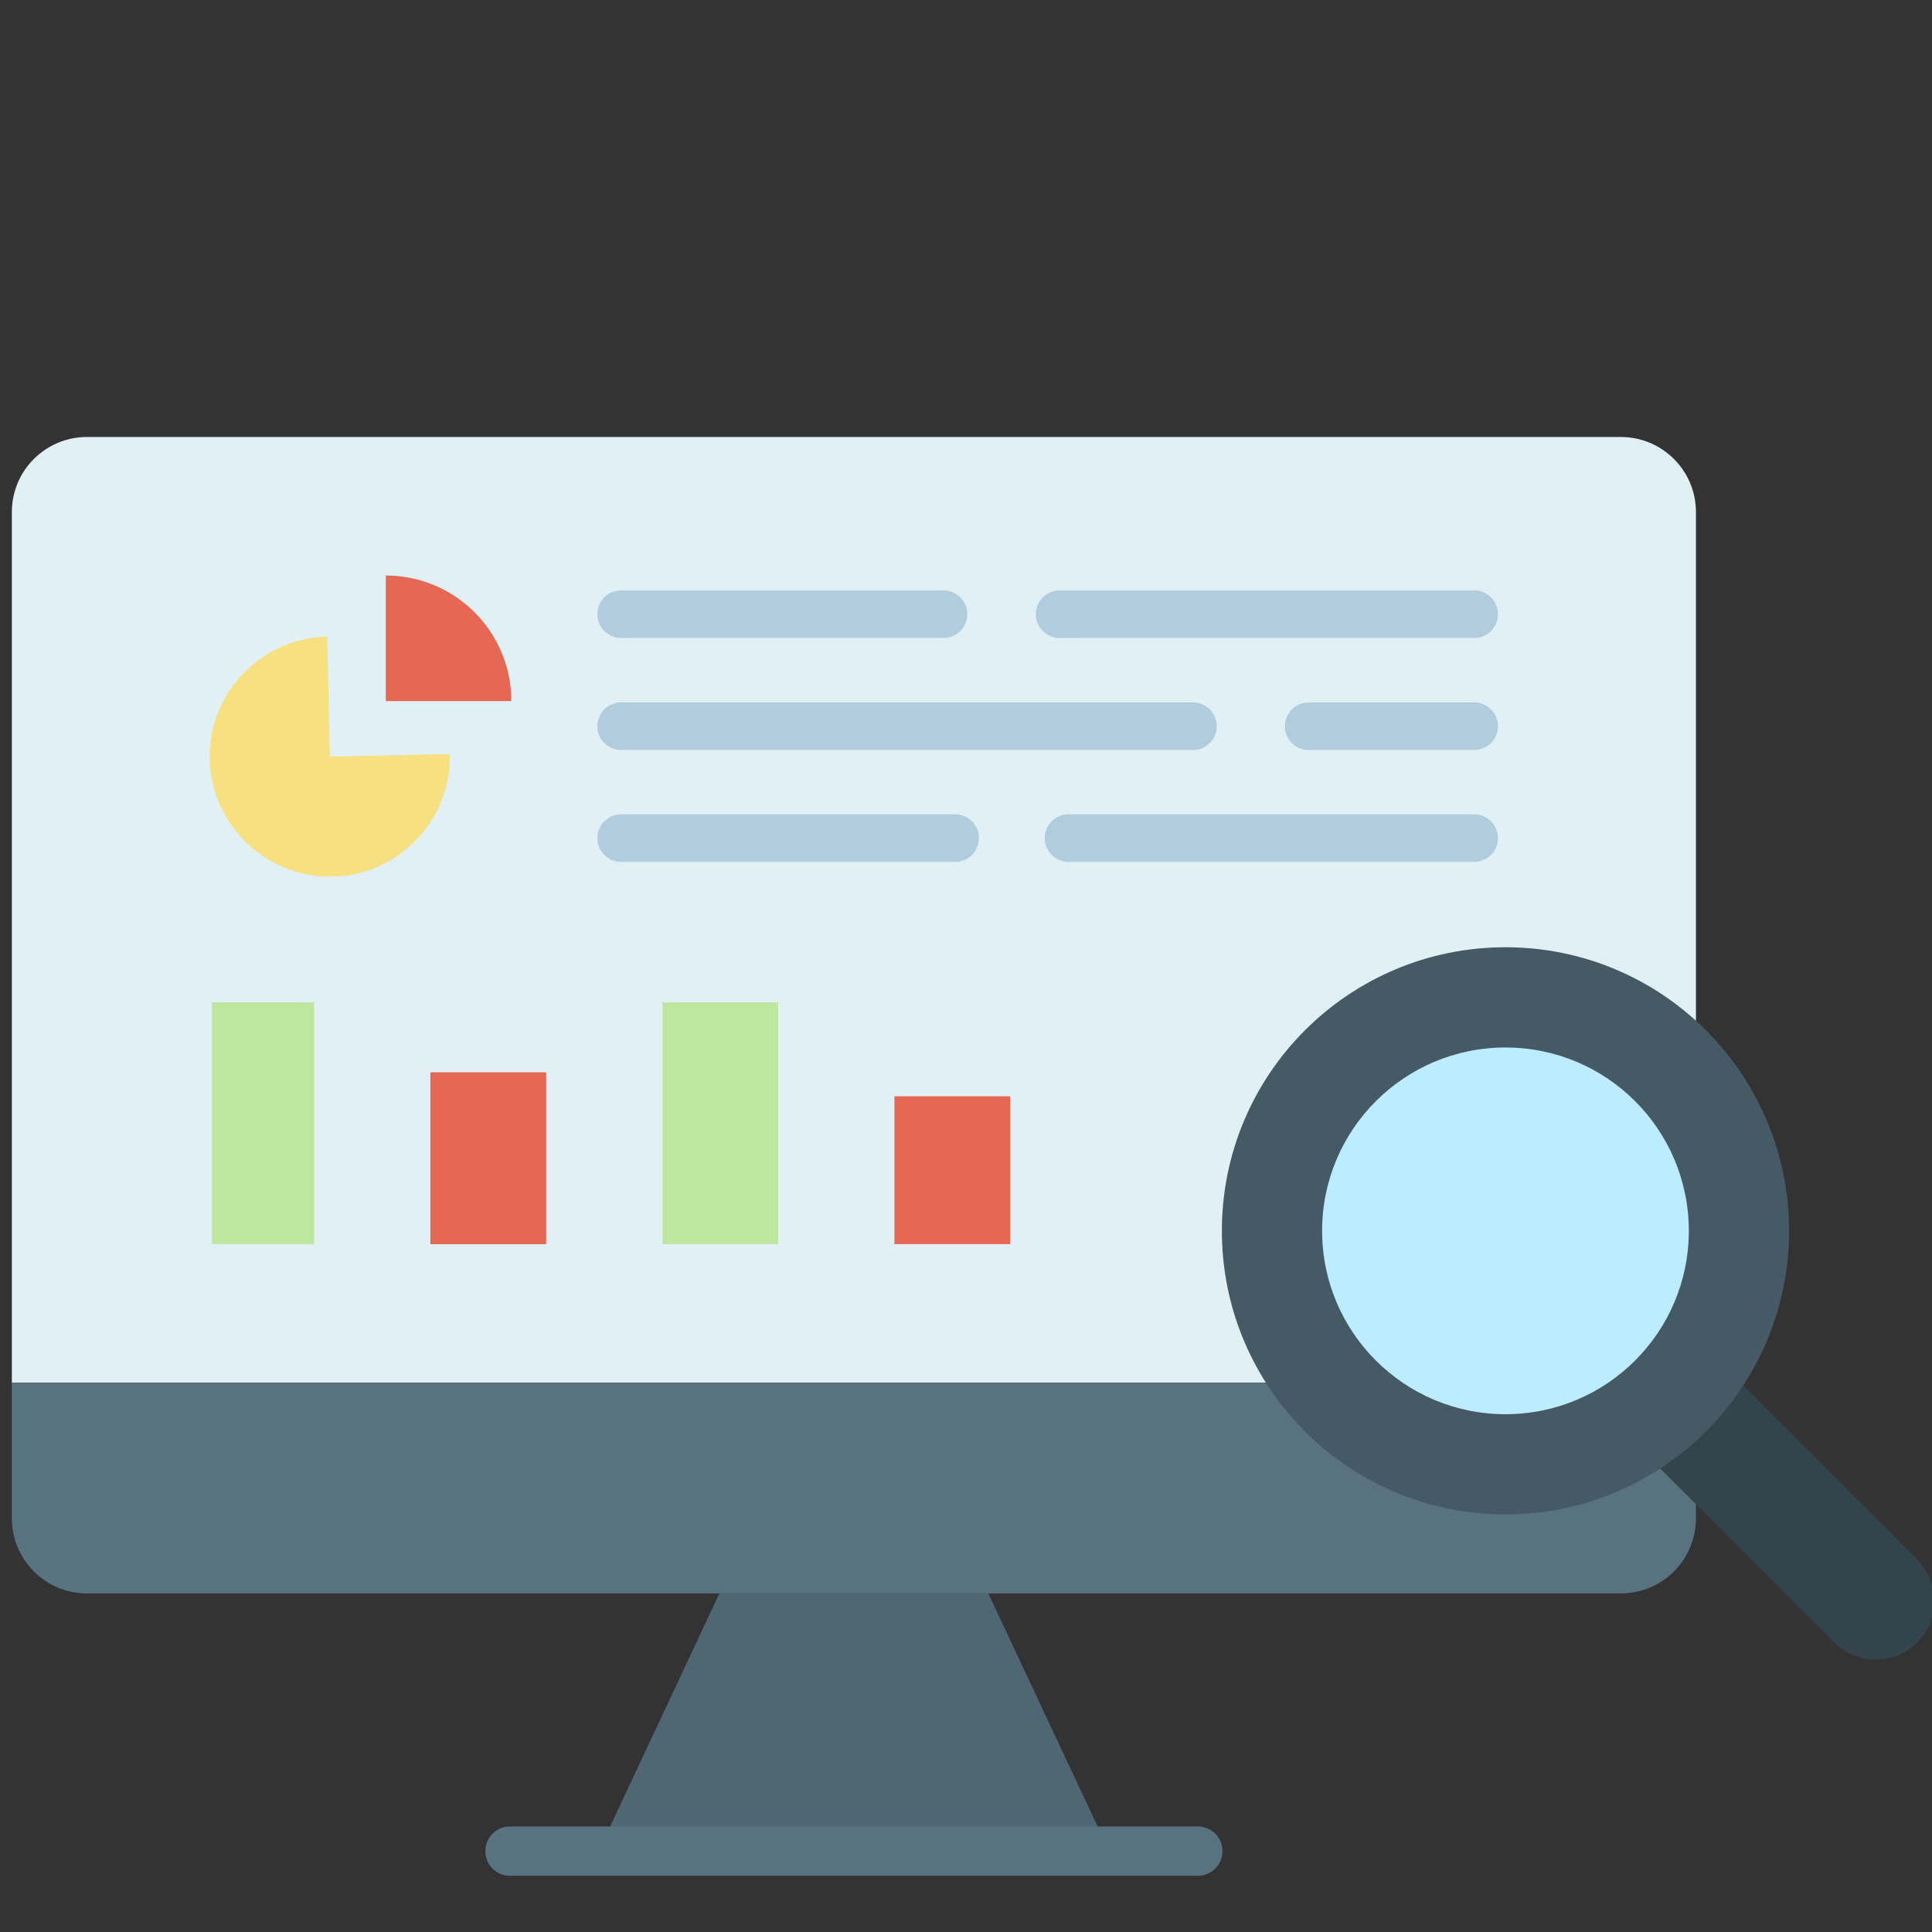 <svg width="137" height="137" viewBox="0 0 137 137" fill="none" xmlns="http://www.w3.org/2000/svg">
<rect x="0" y="0" width="137" height="137" fill="#333333" stroke="none"/>
<g clip-path="url(#clip0_2880_35596)">
<g clip-path="url(#clip1_2880_35596)">
<path d="M120.262 98.046V36.312C120.262 33.374 117.874 30.987 114.937 30.987H6.165C3.227 30.987 0.84 33.374 0.84 36.312V98.055L120.262 98.046Z" fill="#E1F0F5"/>
<path d="M114.937 112.992H6.165C3.227 112.992 0.84 110.604 0.84 107.667V98.046H120.262V107.667C120.262 110.613 117.874 112.992 114.937 112.992Z" fill="#587280"/>
<path d="M42.446 131.265L51.01 112.992H70.083L78.656 131.265H42.446Z" fill="#4F6673"/>
<path d="M84.939 133.014H36.162C35.195 133.014 34.414 132.233 34.414 131.265C34.414 130.298 35.195 129.517 36.162 129.517H84.939C85.907 129.517 86.688 130.298 86.688 131.265C86.688 132.233 85.907 133.014 84.939 133.014Z" fill="#587280"/>
<path d="M15.031 71.075H22.273V88.221H15.031V71.075Z" fill="#BFE69F"/>
<path d="M30.518 76.036H38.727V88.23H30.518V76.036Z" fill="#E66753"/>
<path d="M46.972 71.075H55.181V88.221H46.972V71.075Z" fill="#BFE69F"/>
<path d="M63.426 77.74H71.636V88.222H63.426V77.74Z" fill="#E66753"/>
<path d="M27.358 40.811C32.275 40.811 36.26 44.796 36.26 49.713H27.358V40.811Z" fill="#E66753"/>
<path d="M23.205 45.142C18.465 45.249 14.711 49.207 14.88 53.955C15.04 58.535 18.865 62.2 23.453 62.165C28.21 62.129 32 58.206 31.902 53.467L23.391 53.654L23.205 45.142Z" fill="#F7E07F"/>
<path d="M66.905 45.24H44.043C43.111 45.24 42.357 44.486 42.357 43.554C42.357 42.622 43.111 41.867 44.043 41.867H66.905C67.837 41.867 68.591 42.622 68.591 43.554C68.591 44.486 67.837 45.24 66.905 45.24Z" fill="#B0CCDD"/>
<path d="M104.535 45.24H75.141C74.21 45.24 73.455 44.486 73.455 43.554C73.455 42.622 74.21 41.867 75.141 41.867H104.535C105.467 41.867 106.222 42.622 106.222 43.554C106.222 44.486 105.467 45.24 104.535 45.24Z" fill="#B0CCDD"/>
<path d="M84.602 53.183H44.043C43.111 53.183 42.357 52.429 42.357 51.497C42.357 50.565 43.111 49.81 44.043 49.81H84.593C85.525 49.81 86.279 50.565 86.279 51.497C86.288 52.429 85.534 53.183 84.602 53.183Z" fill="#B0CCDD"/>
<path d="M104.535 53.183H92.802C91.871 53.183 91.116 52.429 91.116 51.497C91.116 50.565 91.871 49.81 92.802 49.81H104.535C105.467 49.81 106.221 50.565 106.221 51.497C106.221 52.429 105.467 53.183 104.535 53.183Z" fill="#B0CCDD"/>
<path d="M67.731 61.117H44.043C43.111 61.117 42.357 60.363 42.357 59.431C42.357 58.499 43.111 57.745 44.043 57.745H67.731C68.662 57.745 69.417 58.499 69.417 59.431C69.417 60.363 68.662 61.117 67.731 61.117Z" fill="#B0CCDD"/>
<path d="M104.535 61.117H75.771C74.839 61.117 74.085 60.363 74.085 59.431C74.085 58.499 74.839 57.745 75.771 57.745H104.535C105.467 57.745 106.221 58.499 106.221 59.431C106.221 60.363 105.467 61.117 104.535 61.117Z" fill="#B0CCDD"/>
<path d="M119.765 94.407L135.917 110.551C137.586 112.219 137.577 114.953 135.855 116.568C135.057 117.314 134.036 117.686 133.015 117.686C131.95 117.686 130.885 117.278 130.078 116.47L113.881 100.291L119.765 94.407Z" fill="#33444D"/>
<path d="M106.754 107.391C117.861 107.391 126.865 98.388 126.865 87.281C126.865 76.174 117.861 67.17 106.754 67.17C95.647 67.17 86.644 76.174 86.644 87.281C86.644 98.388 95.647 107.391 106.754 107.391Z" fill="#465A65"/>
<path d="M106.754 100.283C113.935 100.283 119.756 94.461 119.756 87.281C119.756 80.1 113.935 74.279 106.754 74.279C99.574 74.279 93.752 80.1 93.752 87.281C93.752 94.461 99.574 100.283 106.754 100.283Z" fill="#BBECFF"/>
</g>
</g>
<defs>
<clipPath id="clip0_2880_35596">
<rect width="137" height="137" fill="white"/>
</clipPath>
<clipPath id="clip1_2880_35596">
<rect width="137" height="148.96" fill="white"/>
</clipPath>
</defs>
</svg>
